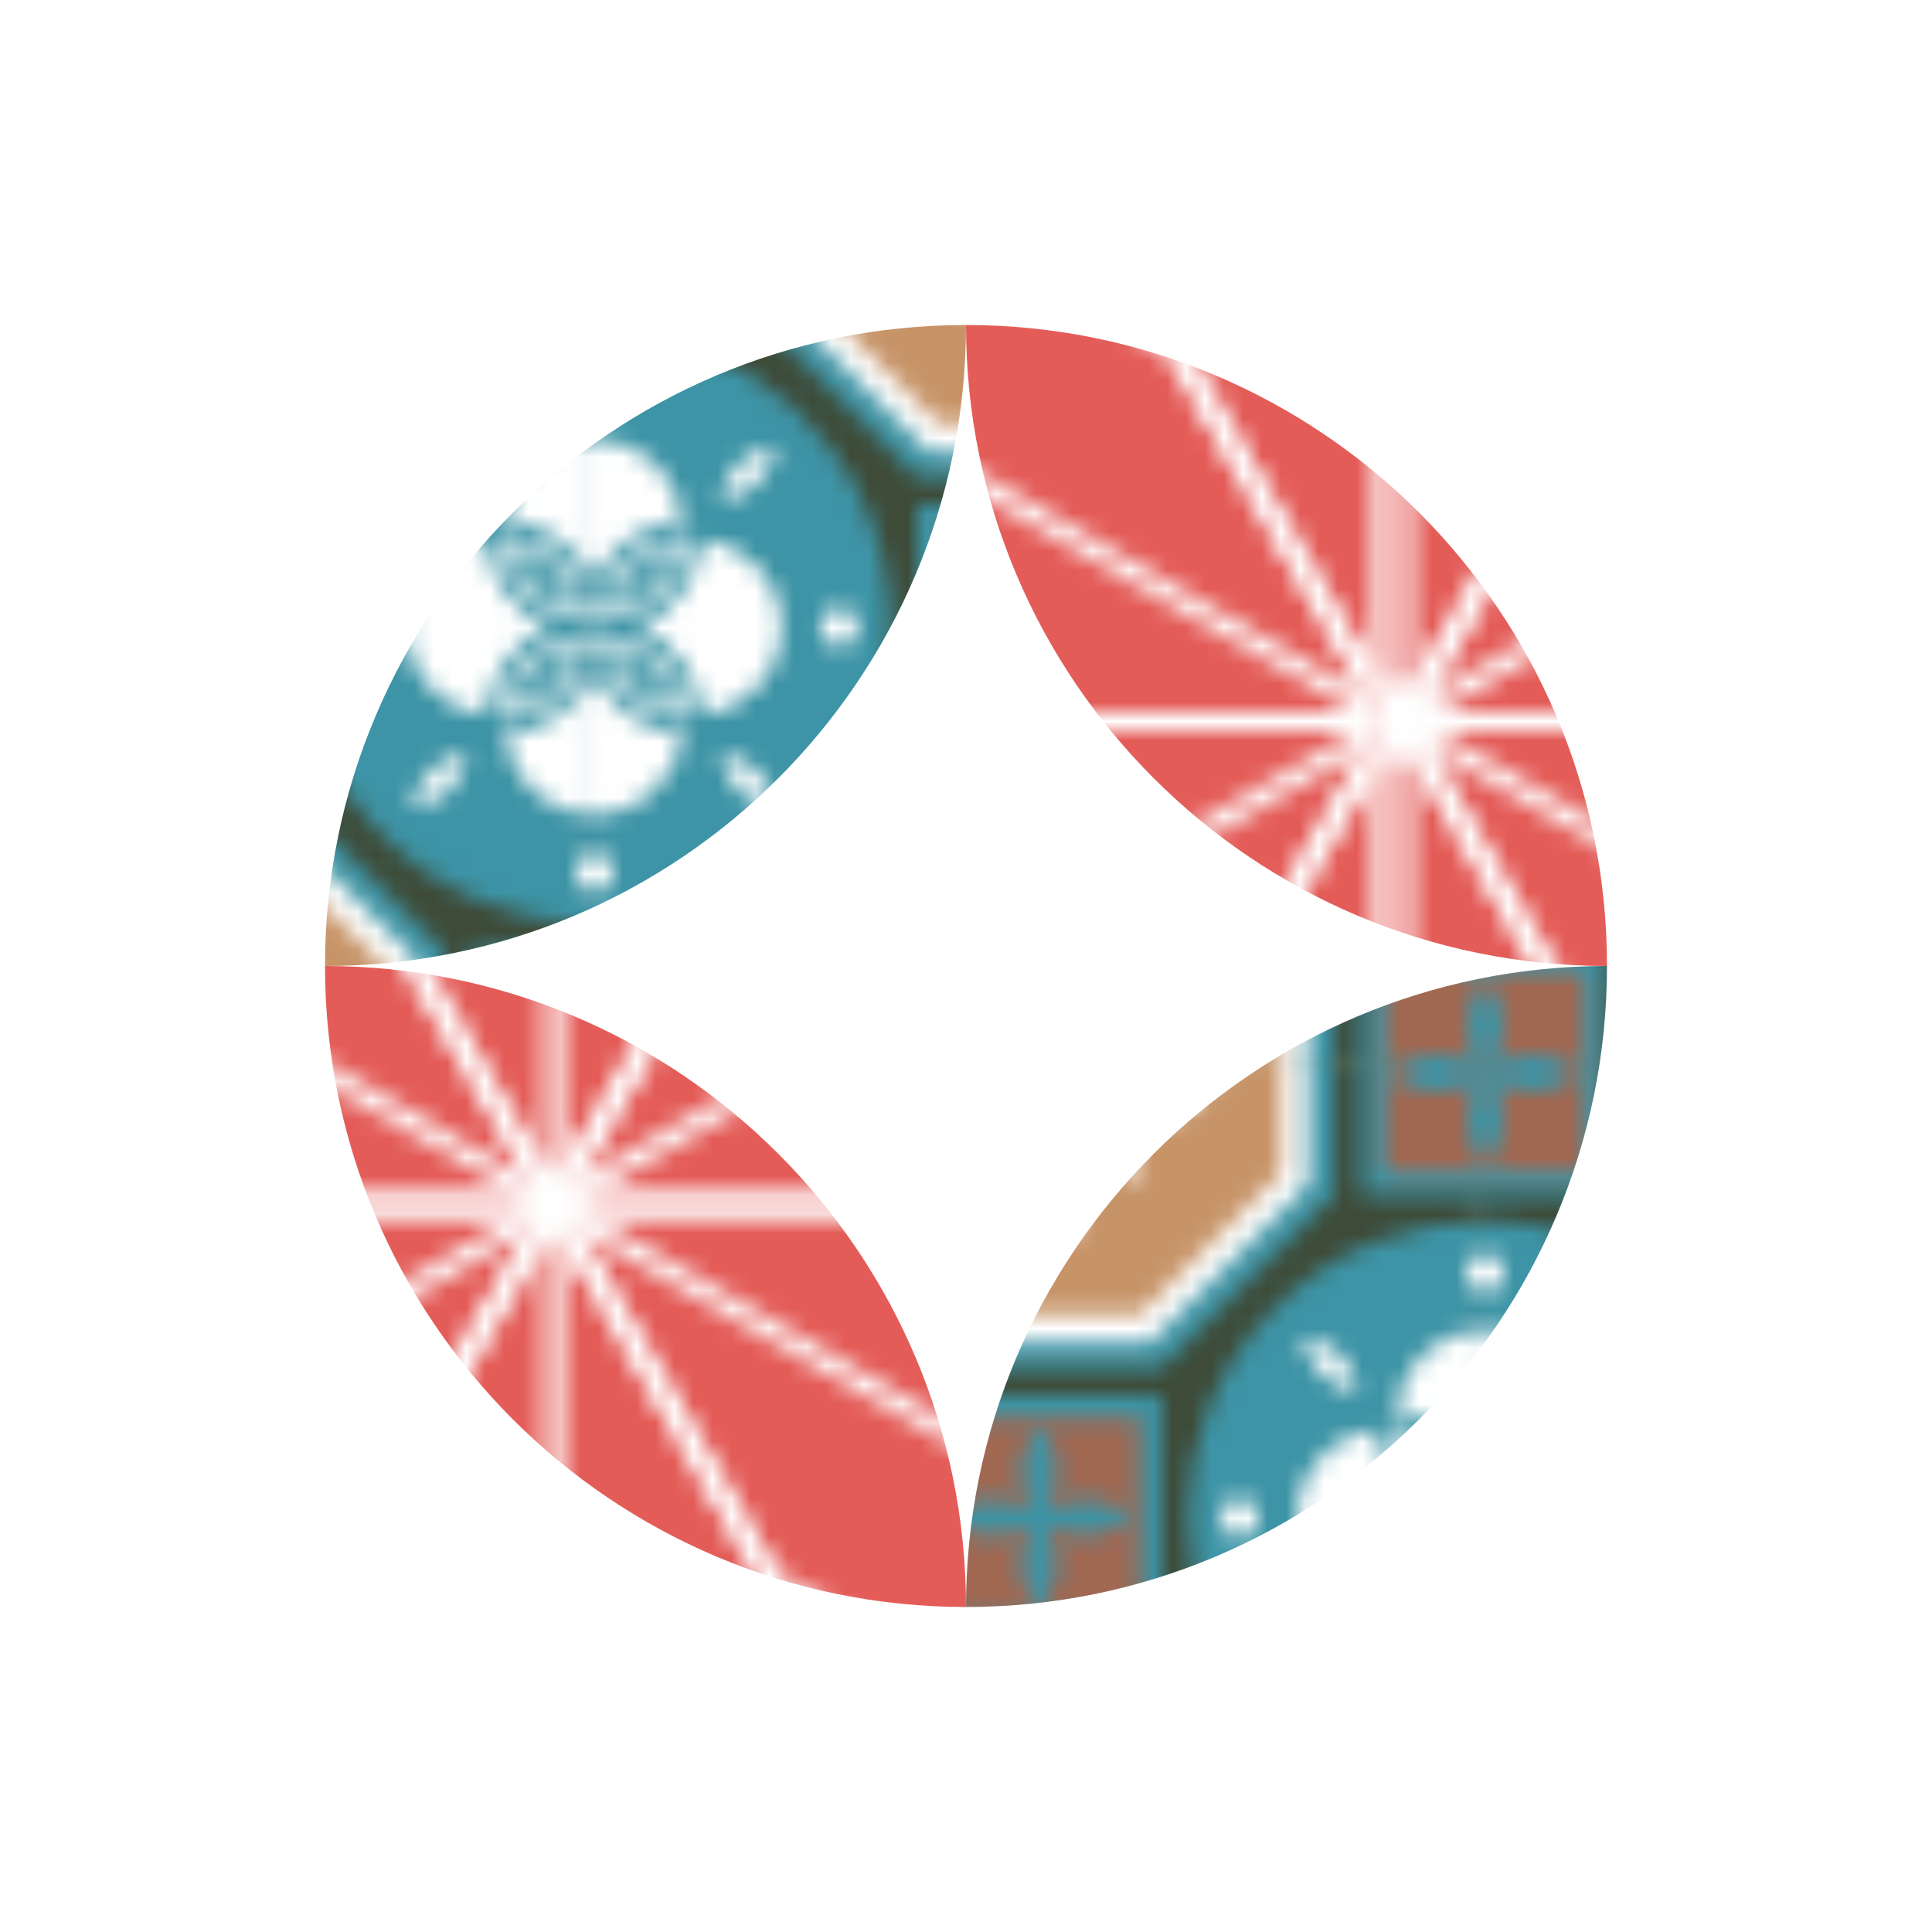 <?xml version="1.0" encoding="UTF-8"?>
<svg id="Layer_1" data-name="Layer 1" xmlns="http://www.w3.org/2000/svg" xmlns:xlink="http://www.w3.org/1999/xlink" viewBox="0 0 1200 1200">
  <defs>
    <style>
      .cls-1, .cls-2 {
        fill: none;
      }

      .cls-3 {
        fill: #3d94a6;
      }

      .cls-4 {
        fill: #a16852;
      }

      .cls-2 {
        stroke: #fff;
        stroke-miterlimit: 10;
      }

      .cls-5 {
        fill: url(#_êVãKÉpÉ_Å_ÉìÉXÉEÉHÉbÉ_3);
      }

      .cls-6 {
        fill: #3e4b38;
      }

      .cls-7 {
        fill: #fff;
      }

      .cls-8 {
        fill: #e45c58;
      }

      .cls-9 {
        fill: #c79468;
      }

      .cls-10 {
        fill: url(#_êVãKÉpÉ_Å_ÉìÉXÉEÉHÉbÉ_18);
      }
    </style>
    <pattern id="_êVãKÉpÉ_Å_ÉìÉXÉEÉHÉbÉ_18" data-name="êVãKÉpÉ^Å[ÉìÉXÉEÉHÉbÉ` 18" x="0" y="0" width="88.38" height="102.05" patternTransform="translate(860.31 147.94) scale(11.77)" patternUnits="userSpaceOnUse" viewBox="0 0 88.38 102.05">
      <g>
        <rect class="cls-1" x="0" y="0" width="88.38" height="102.05"/>
        <rect class="cls-8" x="0" y="0" width="88.38" height="102.05"/>
        <polygon class="cls-2" points="100.65 107.92 89.31 127.56 111.99 127.56 122.16 121.69 133.5 102.05 110.82 102.05 100.65 107.92"/>
        <g>
          <polygon class="cls-2" points="56.46 121.69 45.13 102.05 33.79 121.69 33.79 133.43 45.13 153.07 56.46 133.43 56.46 121.69"/>
          <g>
            <polygon class="cls-2" points="67.8 102.05 45.13 102.05 56.46 121.69 66.64 127.56 89.31 127.56 77.97 107.92 67.8 102.05"/>
            <line class="cls-2" x1="45.37" y1="102.19" x2="89.07" y2="127.42"/>
          </g>
          <g>
            <polygon class="cls-2" points="12.28 107.92 .94 127.56 23.61 127.56 33.79 121.69 45.13 102.05 22.45 102.05 12.28 107.92"/>
            <line class="cls-2" x1="1.18" y1="127.42" x2="44.88" y2="102.19"/>
          </g>
        </g>
        <g>
          <polygon class="cls-2" points="-20.57 102.05 -43.25 102.05 -31.91 121.69 -21.74 127.56 .94 127.56 -10.4 107.92 -20.57 102.05"/>
          <line class="cls-2" x1="-43.01" y1="102.19" x2=".69" y2="127.42"/>
        </g>
        <g>
          <polygon class="cls-2" points="111.99 25.51 89.31 25.51 100.65 45.15 110.82 51.02 133.5 51.02 122.16 31.38 111.99 25.51"/>
          <polygon class="cls-2" points="100.65 56.9 89.31 76.54 111.99 76.54 122.16 70.66 133.5 51.02 110.82 51.02 100.65 56.9"/>
          <polygon class="cls-2" points="100.65 5.87 89.31 25.51 111.99 25.51 122.16 19.64 133.5 0 110.82 0 100.65 5.87"/>
          <polygon class="cls-2" points="122.16 82.41 133.5 102.05 110.82 102.05 100.65 96.17 89.31 76.54 111.99 76.54 122.16 82.41"/>
        </g>
        <g>
          <g>
            <polygon class="cls-2" points="56.46 19.64 45.13 0 33.79 19.64 33.79 31.38 45.13 51.02 56.46 31.38 56.46 19.64"/>
            <line class="cls-2" x1="45.13" y1=".28" x2="45.13" y2="50.74"/>
          </g>
          <g>
            <polygon class="cls-2" points="100.65 45.15 89.31 25.51 77.97 45.15 77.97 56.9 89.31 76.54 100.65 56.9 100.65 45.15"/>
            <line class="cls-2" x1="89.31" y1="25.79" x2="89.31" y2="76.25"/>
          </g>
          <g>
            <polygon class="cls-2" points="100.65 96.17 89.31 76.54 77.97 96.17 77.97 107.92 89.31 127.56 100.65 107.92 100.65 96.17"/>
            <line class="cls-2" x1="89.31" y1="76.82" x2="89.31" y2="127.28"/>
          </g>
          <g>
            <polygon class="cls-2" points="56.46 70.66 45.13 51.02 33.79 70.66 33.79 82.41 45.13 102.05 56.46 82.41 56.46 70.66"/>
            <line class="cls-2" x1="45.13" y1="51.31" x2="45.13" y2="101.77"/>
          </g>
          <g>
            <polygon class="cls-2" points="23.61 25.51 .94 25.51 12.28 45.15 22.45 51.02 45.13 51.02 33.79 31.38 23.61 25.51"/>
            <line class="cls-2" x1="1.18" y1="25.65" x2="44.88" y2="50.88"/>
          </g>
          <g>
            <polygon class="cls-2" points="67.8 51.02 45.13 51.02 56.46 70.66 66.64 76.54 89.31 76.54 77.97 56.9 67.8 51.02"/>
            <line class="cls-2" x1="45.37" y1="51.16" x2="89.07" y2="76.39"/>
          </g>
          <g>
            <polygon class="cls-2" points="67.8 0 45.13 0 56.46 19.64 66.64 25.51 89.31 25.51 77.97 5.87 67.8 0"/>
            <line class="cls-2" x1="45.37" y1=".14" x2="89.07" y2="25.37"/>
          </g>
          <g>
            <polygon class="cls-2" points="12.28 56.9 .94 76.54 23.61 76.54 33.79 70.66 45.13 51.02 22.45 51.02 12.28 56.9"/>
            <line class="cls-2" x1="1.18" y1="76.39" x2="44.88" y2="51.16"/>
          </g>
          <g>
            <polygon class="cls-2" points="12.28 5.87 .94 25.51 23.61 25.51 33.79 19.64 45.13 0 22.45 0 12.28 5.87"/>
            <line class="cls-2" x1="1.18" y1="25.37" x2="44.88" y2=".14"/>
          </g>
          <g>
            <polygon class="cls-2" points="56.46 31.38 45.13 51.02 67.8 51.02 77.97 45.15 89.31 25.51 66.64 25.51 56.46 31.38"/>
            <line class="cls-2" x1="45.37" y1="50.88" x2="89.07" y2="25.65"/>
          </g>
          <g>
            <polygon class="cls-2" points="56.46 82.41 45.13 102.05 67.8 102.05 77.97 96.17 89.31 76.54 66.64 76.54 56.46 82.41"/>
            <line class="cls-2" x1="45.37" y1="101.91" x2="89.07" y2="76.68"/>
          </g>
          <g>
            <polygon class="cls-2" points="33.79 82.41 45.13 102.05 22.45 102.05 12.28 96.17 .94 76.54 23.61 76.54 33.79 82.41"/>
            <line class="cls-2" x1="44.88" y1="101.91" x2="1.18" y2="76.68"/>
          </g>
        </g>
        <g>
          <g>
            <polygon class="cls-2" points="12.28 45.15 .94 25.51 -10.4 45.15 -10.4 56.9 .94 76.54 12.28 56.9 12.28 45.15"/>
            <line class="cls-2" x1=".94" y1="25.79" x2=".94" y2="76.25"/>
          </g>
          <g>
            <polygon class="cls-2" points="12.28 96.17 .94 76.54 -10.4 96.17 -10.4 107.92 .94 127.56 12.28 107.92 12.28 96.17"/>
            <line class="cls-2" x1=".94" y1="76.82" x2=".94" y2="127.28"/>
          </g>
          <g>
            <polygon class="cls-2" points="-20.57 51.02 -43.25 51.02 -31.91 70.66 -21.74 76.54 .94 76.54 -10.4 56.9 -20.57 51.02"/>
            <line class="cls-2" x1="-43.01" y1="51.16" x2=".69" y2="76.39"/>
          </g>
          <g>
            <polygon class="cls-2" points="-20.57 0 -43.25 0 -31.91 19.64 -21.74 25.51 .94 25.51 -10.4 5.87 -20.57 0"/>
            <line class="cls-2" x1="-43.01" y1=".14" x2=".69" y2="25.37"/>
          </g>
          <g>
            <polygon class="cls-2" points="-31.91 31.38 -43.25 51.02 -20.57 51.02 -10.4 45.15 .94 25.51 -21.74 25.51 -31.91 31.38"/>
            <line class="cls-2" x1="-43.01" y1="50.88" x2=".69" y2="25.65"/>
          </g>
          <g>
            <polygon class="cls-2" points="-31.91 82.41 -43.25 102.05 -20.57 102.05 -10.4 96.17 .94 76.54 -21.74 76.54 -31.91 82.41"/>
            <line class="cls-2" x1="-43.01" y1="101.91" x2=".69" y2="76.68"/>
          </g>
        </g>
        <polygon class="cls-2" points="122.16 -19.64 133.5 0 110.82 0 100.65 -5.87 89.31 -25.51 111.99 -25.51 122.16 -19.64"/>
        <g>
          <g>
            <polygon class="cls-2" points="100.65 -5.87 89.31 -25.51 77.97 -5.87 77.97 5.87 89.31 25.51 100.65 5.87 100.65 -5.87"/>
            <line class="cls-2" x1="89.31" y1="-25.23" x2="89.31" y2="25.23"/>
          </g>
          <polygon class="cls-2" points="56.46 -31.38 45.13 -51.02 33.79 -31.38 33.79 -19.64 45.13 0 56.46 -19.64 56.46 -31.38"/>
          <g>
            <polygon class="cls-2" points="56.46 -19.64 45.13 0 67.8 0 77.97 -5.87 89.31 -25.51 66.64 -25.51 56.46 -19.64"/>
            <line class="cls-2" x1="45.37" y1="-.14" x2="89.07" y2="-25.37"/>
          </g>
          <g>
            <polygon class="cls-2" points="33.79 -19.64 45.13 0 22.45 0 12.28 -5.87 .94 -25.51 23.61 -25.51 33.79 -19.64"/>
            <line class="cls-2" x1="44.88" y1="-.14" x2="1.18" y2="-25.37"/>
          </g>
        </g>
        <g>
          <g>
            <polygon class="cls-2" points="12.28 -5.87 .94 -25.51 -10.4 -5.87 -10.4 5.87 .94 25.51 12.28 5.87 12.28 -5.87"/>
            <line class="cls-2" x1=".94" y1="-25.23" x2=".94" y2="25.23"/>
          </g>
          <g>
            <polygon class="cls-2" points="-31.91 -19.64 -43.25 0 -20.57 0 -10.4 -5.87 .94 -25.51 -21.74 -25.51 -31.91 -19.64"/>
            <line class="cls-2" x1="-43.01" y1="-.14" x2=".69" y2="-25.37"/>
          </g>
        </g>
      </g>
    </pattern>
    <pattern id="_êVãKÉpÉ_Å_ÉìÉXÉEÉHÉbÉ_3" data-name="êVãKÉpÉ^Å[ÉìÉXÉEÉHÉbÉ` 3" x="0" y="0" width="46.95" height="46.95" patternTransform="translate(369.25 113.25) scale(11.77)" patternUnits="userSpaceOnUse" viewBox="0 0 46.95 46.95">
      <g>
        <rect class="cls-1" x="0" width="46.95" height="46.95"/>
        <g>
          <rect class="cls-6" x="0" width="46.95" height="46.95"/>
          <g>
            <polygon class="cls-3" points="29.93 31.35 17.01 31.35 7.88 40.49 7.88 53.41 17.01 62.54 29.93 62.54 39.07 53.41 39.07 40.49 29.93 31.35"/>
            <polygon class="cls-7" points="17.6 61.13 9.3 52.82 9.3 41.07 17.6 32.77 29.35 32.77 37.65 41.07 37.65 52.82 29.35 61.13 17.6 61.13"/>
            <polygon class="cls-9" points="18.19 59.71 10.71 52.23 10.71 41.66 18.19 34.19 28.76 34.19 36.24 41.66 36.24 52.23 28.76 59.71 18.19 59.71"/>
            <g>
              <path class="cls-7" d="M25.18,38.24s-.53.08-.81.38c-.22-.6-.89-1.65-.89-1.65,0,0-.67,1.05-.89,1.65-.28-.3-.81-.38-.81-.38,0,0-1.35,2.53-.86,4.09.32,1,1.5,1.83,2.03,2.3-.09-.43-.15-.97-.15-1.57,0-1.39.31-2.52.68-2.52s.68,1.13.68,2.52c0,.6-.06,1.14-.15,1.57.53-.47,1.71-1.3,2.03-2.3.5-1.56-.86-4.09-.86-4.09Z"/>
              <path class="cls-7" d="M14.77,45.24s.08.53.38.81c-.6.22-1.65.89-1.65.89,0,0,1.05.67,1.65.89-.3.28-.38.81-.38.81,0,0,2.53,1.35,4.09.86,1-.32,1.83-1.5,2.3-2.03-.43.09-.97.15-1.57.15-1.39,0-2.52-.31-2.52-.68s1.13-.68,2.52-.68c.6,0,1.14.06,1.57.15-.47-.53-1.3-1.71-2.3-2.03-1.56-.5-4.09.86-4.09.86Z"/>
              <path class="cls-7" d="M21.77,55.65s.53-.08.81-.38c.22.6.89,1.65.89,1.65,0,0,.67-1.05.89-1.65.28.3.81.38.81.38,0,0,1.35-2.53.86-4.09-.32-1-1.5-1.83-2.03-2.3.09.43.15.97.15,1.57,0,1.39-.31,2.52-.68,2.52s-.68-1.13-.68-2.52c0-.6.06-1.14.15-1.57-.53.47-1.71,1.3-2.03,2.3-.5,1.56.86,4.09.86,4.09Z"/>
              <path class="cls-7" d="M32.18,48.65s-.08-.53-.38-.81c.6-.22,1.65-.89,1.65-.89,0,0-1.05-.67-1.65-.89.3-.28.38-.81.38-.81,0,0-2.53-1.35-4.09-.86-1,.32-1.83,1.5-2.3,2.03.43-.09.97-.15,1.57-.15,1.39,0,2.52.31,2.52.68s-1.13.68-2.52.68c-.6,0-1.14-.06-1.57-.15.47.53,1.3,1.71,2.3,2.03,1.56.5,4.09-.86,4.09-.86Z"/>
              <path class="cls-7" d="M24.78,46.95c0,.72-.59,1.31-1.31,1.31s-1.31-.59-1.31-1.31.59-1.31,1.31-1.31,1.31.59,1.31,1.31Z"/>
              <path class="cls-7" d="M19.65,42.39c.91.91,2.61,2.94,2.41,3.14s-2.23-1.5-3.14-2.41c-.91-.91-1.11-1.44-.9-1.64s.73,0,1.64.9Z"/>
              <path class="cls-7" d="M18.92,50.77c.91-.91,2.94-2.61,3.14-2.41.2.2-1.49,2.23-2.41,3.14-.91.91-1.44,1.11-1.64.9-.2-.2,0-.73.9-1.64Z"/>
              <path class="cls-7" d="M27.3,51.5c-.91-.91-2.61-2.94-2.41-3.14.2-.2,2.23,1.5,3.14,2.41s1.11,1.44.9,1.64c-.2.2-.73,0-1.64-.9Z"/>
              <path class="cls-7" d="M28.03,43.13c-.91.91-2.94,2.61-3.14,2.41s1.49-2.23,2.41-3.14,1.44-1.11,1.64-.9c.2.2,0,.73-.9,1.64Z"/>
            </g>
          </g>
          <g>
            <polygon class="cls-3" points="29.93 -15.6 17.01 -15.6 7.88 -6.46 7.88 6.46 17.01 15.6 29.93 15.6 39.07 6.46 39.07 -6.46 29.93 -15.6"/>
            <polygon class="cls-7" points="17.6 14.18 9.3 5.87 9.3 -5.87 17.6 -14.18 29.35 -14.18 37.65 -5.87 37.65 5.87 29.35 14.18 17.6 14.18"/>
            <polygon class="cls-9" points="18.19 12.76 10.71 5.29 10.71 -5.29 18.19 -12.76 28.76 -12.76 36.24 -5.29 36.24 5.29 28.76 12.76 18.19 12.76"/>
            <g>
              <path class="cls-7" d="M25.18-8.7s-.53.08-.81.38c-.22-.6-.89-1.65-.89-1.65,0,0-.67,1.05-.89,1.65-.28-.3-.81-.38-.81-.38,0,0-1.35,2.53-.86,4.09.32,1,1.5,1.83,2.03,2.3-.09-.43-.15-.97-.15-1.57,0-1.39.31-2.52.68-2.52s.68,1.13.68,2.52c0,.6-.06,1.14-.15,1.57.53-.47,1.71-1.3,2.03-2.3.5-1.56-.86-4.09-.86-4.09Z"/>
              <path class="cls-7" d="M14.77-1.7s.08.53.38.81c-.6.22-1.65.89-1.65.89,0,0,1.05.67,1.65.89-.3.28-.38.81-.38.81,0,0,2.53,1.35,4.09.86,1-.32,1.83-1.5,2.3-2.03-.43.09-.97.15-1.57.15-1.39,0-2.52-.31-2.52-.68s1.13-.68,2.52-.68c.6,0,1.14.06,1.57.15-.47-.53-1.3-1.71-2.3-2.03-1.56-.5-4.09.86-4.09.86Z"/>
              <path class="cls-7" d="M21.77,8.7s.53-.08.81-.38c.22.6.89,1.65.89,1.65,0,0,.67-1.05.89-1.65.28.3.81.38.81.38,0,0,1.35-2.53.86-4.09-.32-1-1.5-1.83-2.03-2.3.09.43.15.97.15,1.57,0,1.39-.31,2.52-.68,2.52s-.68-1.13-.68-2.52c0-.6.06-1.14.15-1.57-.53.47-1.71,1.3-2.03,2.3-.5,1.56.86,4.09.86,4.09Z"/>
              <path class="cls-7" d="M32.18,1.7s-.08-.53-.38-.81c.6-.22,1.65-.89,1.65-.89,0,0-1.05-.67-1.65-.89.3-.28.38-.81.38-.81,0,0-2.53-1.35-4.09-.86-1,.32-1.83,1.5-2.3,2.03.43-.09.97-.15,1.57-.15,1.39,0,2.52.31,2.52.68s-1.13.68-2.52.68c-.6,0-1.14-.06-1.57-.15.47.53,1.3,1.71,2.3,2.03,1.56.5,4.09-.86,4.09-.86Z"/>
              <path class="cls-7" d="M24.78,0c0,.72-.59,1.31-1.31,1.31s-1.31-.59-1.31-1.31.59-1.31,1.31-1.31,1.31.59,1.31,1.31Z"/>
              <path class="cls-7" d="M19.65-4.56c.91.91,2.61,2.94,2.41,3.14-.2.2-2.23-1.49-3.14-2.41-.91-.91-1.11-1.44-.9-1.64.2-.2.73,0,1.64.9Z"/>
              <path class="cls-7" d="M18.92,3.82c.91-.91,2.94-2.61,3.14-2.41.2.2-1.49,2.23-2.41,3.14-.91.91-1.44,1.11-1.64.9-.2-.2,0-.73.9-1.64Z"/>
              <path class="cls-7" d="M27.3,4.56c-.91-.91-2.61-2.94-2.41-3.14.2-.2,2.23,1.5,3.14,2.41.91.91,1.11,1.44.9,1.64s-.73,0-1.64-.9Z"/>
              <path class="cls-7" d="M28.03-3.82c-.91.91-2.94,2.61-3.14,2.41-.2-.2,1.49-2.23,2.41-3.14s1.44-1.11,1.64-.9c.2.2,0,.73-.9,1.64Z"/>
            </g>
          </g>
          <g>
            <rect class="cls-3" x="17.01" y="17.01" width="12.92" height="12.92"/>
            <rect class="cls-4" x="18.23" y="18.23" width="10.49" height="10.49"/>
            <path class="cls-3" d="M23.47,28.36s-.07-.09-.1-.13l-.08-.11c-.77-.94-.98-2.23-.57-3.37l.31-.84-.84.31c-.38.14-.78.21-1.19.21-.79,0-1.56-.28-2.18-.78l-.11-.09s-.09-.07-.13-.1c.04-.04.09-.07.13-.1l.11-.08c.62-.5,1.39-.78,2.18-.78.41,0,.81.07,1.19.21l.84.31-.31-.84c-.42-1.13-.2-2.42.56-3.37l.08-.11s.07-.09.1-.13c.04.04.07.09.1.13l.09.11c.77.94.98,2.23.56,3.37l-.31.84.84-.31c.38-.14.78-.21,1.19-.21.79,0,1.56.28,2.18.78l.11.08s.09.07.13.1c-.04.04-.09.07-.13.1l-.11.08c-.62.5-1.39.78-2.18.78h0c-.41,0-.81-.07-1.19-.21l-.84-.31.31.84c.42,1.13.2,2.42-.56,3.37l-.09.11s-.07.09-.1.13Z"/>
          </g>
          <g>
            <rect class="cls-3" x="-6.46" y="40.49" width="12.92" height="12.92"/>
            <rect class="cls-4" x="-5.25" y="41.7" width="10.49" height="10.49"/>
            <path class="cls-3" d="M4.89,46.95s-.09.07-.13.1l-.11.08c-.94.77-2.23.98-3.37.57l-.84-.31.31.84c.14.38.21.78.21,1.19,0,.79-.28,1.56-.78,2.18l-.08.11s-.07.09-.1.13c-.04-.04-.07-.09-.1-.13l-.08-.11c-.5-.62-.78-1.39-.78-2.18,0-.41.07-.81.21-1.19l.31-.84-.84.31c-1.13.42-2.42.2-3.37-.56l-.11-.09s-.09-.07-.13-.1c.04-.04.09-.07.13-.1l.11-.09c.94-.77,2.23-.98,3.37-.56l.84.31-.31-.84c-.14-.38-.21-.78-.21-1.19,0-.79.28-1.56.78-2.18l.08-.11s.07-.09.1-.13c.04.04.07.09.1.13l.08.11c.5.62.78,1.39.78,2.18h0c0,.41-.07.81-.21,1.19l-.31.84.84-.31c1.13-.42,2.42-.2,3.37.56l.11.09s.09.07.13.1Z"/>
          </g>
          <g>
            <rect class="cls-3" x="40.49" y="40.49" width="12.92" height="12.92"/>
            <rect class="cls-4" x="41.7" y="41.7" width="10.49" height="10.49"/>
            <path class="cls-3" d="M42.06,46.95s.09-.07.13-.1l.11-.08c.94-.77,2.23-.98,3.37-.57l.84.31-.31-.84c-.14-.38-.21-.78-.21-1.19,0-.79.28-1.56.78-2.18l.09-.11s.07-.09.1-.13c.04.04.07.09.1.13l.08.11c.5.62.78,1.39.78,2.18,0,.41-.07.81-.21,1.19l-.31.84.84-.31c1.13-.42,2.42-.2,3.37.56l.11.09s.09.07.13.1c-.04.04-.09.07-.13.1l-.11.09c-.94.77-2.23.98-3.37.56l-.84-.31.31.84c.14.38.21.78.21,1.19,0,.79-.28,1.56-.78,2.18l-.08.11s-.07.09-.1.13c-.04-.04-.07-.09-.1-.13l-.08-.11c-.5-.62-.78-1.39-.78-2.18h0c0-.41.07-.81.21-1.19l.31-.84-.84.31c-1.13.42-2.42.2-3.37-.56l-.11-.09s-.09-.07-.13-.1Z"/>
          </g>
          <g>
            <rect class="cls-3" x="-6.46" y="-6.46" width="12.92" height="12.92"/>
            <rect class="cls-4" x="-5.25" y="-5.25" width="10.49" height="10.49"/>
            <path class="cls-3" d="M4.89,0s-.09.07-.13.1l-.11.08c-.94.77-2.23.98-3.37.57L.45.45l.31.84c.14.38.21.78.21,1.19,0,.79-.28,1.56-.78,2.18l-.08.11s-.07.09-.1.13c-.04-.04-.07-.09-.1-.13l-.08-.11c-.5-.62-.78-1.39-.78-2.18,0-.41.07-.81.21-1.19L-.45.45l-.84.31c-1.13.42-2.42.2-3.37-.56l-.11-.08s-.09-.07-.13-.1c.04-.04.09-.07.13-.1l.11-.09c.94-.77,2.23-.98,3.37-.56L-.45-.45l-.31-.84c-.14-.38-.21-.78-.21-1.19,0-.79.28-1.56.78-2.18l.08-.11s.07-.09.1-.13c.04.04.07.09.1.13l.08.11c.5.62.78,1.39.78,2.18h0c0,.41-.07.81-.21,1.19L.45-.45l.84-.31c1.13-.42,2.42-.2,3.37.56l.11.09s.09.07.13.1Z"/>
          </g>
          <g>
            <rect class="cls-3" x="40.49" y="-6.46" width="12.92" height="12.92"/>
            <rect class="cls-4" x="41.7" y="-5.25" width="10.49" height="10.49"/>
            <path class="cls-3" d="M42.06,0s.09-.07.13-.1l.11-.08c.94-.77,2.23-.98,3.37-.57l.84.31-.31-.84c-.14-.38-.21-.78-.21-1.19,0-.79.28-1.56.78-2.18l.09-.11s.07-.09.1-.13c.04.04.07.09.1.13l.08.11c.5.62.78,1.39.78,2.18,0,.41-.07.81-.21,1.19l-.31.84.84-.31c1.13-.42,2.42-.2,3.37.56l.11.09s.09.07.13.1c-.04.04-.09.07-.13.1l-.11.09c-.94.77-2.23.98-3.37.56l-.84-.31.31.84c.14.38.21.78.21,1.19,0,.79-.28,1.56-.78,2.18l-.08.11s-.07.09-.1.13c-.04-.04-.07-.09-.1-.13l-.08-.11c-.5-.62-.78-1.39-.78-2.18h0c0-.41.07-.81.21-1.19l.31-.84-.84.31c-1.13.42-2.42.2-3.37-.56l-.11-.09s-.09-.07-.13-.1Z"/>
          </g>
          <g>
            <circle class="cls-3" cx="46.95" cy="23.47" r="15.66" transform="translate(-2.85 40.07) rotate(-45)"/>
            <g>
              <path class="cls-7" d="M40.29,16.82c-.2-1.51-1.39-2.7-2.9-2.9.2,1.51,1.39,2.7,2.9,2.9Z"/>
              <path class="cls-7" d="M40.29,30.13c-1.51.2-2.7,1.39-2.9,2.9,1.51-.2,2.7-1.39,2.9-2.9Z"/>
              <path class="cls-7" d="M53.6,30.13c.2,1.51,1.39,2.7,2.9,2.9-.2-1.51-1.39-2.7-2.9-2.9Z"/>
              <path class="cls-7" d="M53.6,16.82c1.51-.2,2.7-1.39,2.9-2.9-1.51.2-2.7,1.39-2.9,2.9Z"/>
              <path class="cls-7" d="M47.95,10.56c0,.55-.45,1-1,1s-1-.45-1-1,.45-1,1-1,1,.45,1,1Z"/>
              <path class="cls-7" d="M34.03,22.47c.55,0,1,.45,1,1s-.45,1-1,1-1-.45-1-1,.45-1,1-1Z"/>
              <path class="cls-7" d="M45.95,36.39c0-.55.45-1,1-1s1,.45,1,1-.45,1-1,1-1-.45-1-1Z"/>
              <path class="cls-7" d="M59.86,24.47c-.55,0-1-.45-1-1s.45-1,1-1,1,.45,1,1-.45,1-1,1Z"/>
              <g>
                <path class="cls-7" d="M46.95,21.08c.83-1.8,2.56-3.08,4.62-3.29-.24-2.35-2.21-4.19-4.62-4.19s-4.37,1.84-4.62,4.19c2.05.21,3.79,1.49,4.62,3.29Z"/>
                <path class="cls-7" d="M42.38,28.35c2.21-.29,3.95-2.03,4.24-4.24l.05-.35-.35.05c-2.21.29-3.95,2.03-4.24,4.24l-.05.35.35-.05ZM42.67,27.75c.36-1.67,1.68-2.98,3.35-3.35-.36,1.67-1.68,2.98-3.35,3.35Z"/>
                <path class="cls-7" d="M46.62,22.84c-.29-2.21-2.03-3.95-4.24-4.24l-.35-.05.05.35c.29,2.21,2.03,3.95,4.24,4.24l.35.05-.05-.35ZM46.02,22.54c-1.67-.36-2.98-1.67-3.35-3.35,1.67.36,2.98,1.68,3.35,3.35Z"/>
                <path class="cls-7" d="M49.34,23.47c1.8.83,3.08,2.56,3.29,4.62,2.35-.24,4.19-2.21,4.19-4.62s-1.84-4.37-4.19-4.62c-.21,2.05-1.49,3.79-3.29,4.62Z"/>
                <path class="cls-7" d="M51.82,28.05c-.29-2.21-2.03-3.95-4.24-4.24l-.35-.05.05.35c.29,2.21,2.03,3.95,4.24,4.24l.35.05-.05-.35ZM51.22,27.75c-1.67-.36-2.98-1.68-3.35-3.35,1.67.36,2.98,1.68,3.35,3.35Z"/>
                <path class="cls-7" d="M44.56,23.47c-1.8-.83-3.08-2.56-3.29-4.62-2.35.24-4.19,2.21-4.19,4.62s1.84,4.37,4.19,4.62c.21-2.05,1.49-3.79,3.29-4.62Z"/>
                <path class="cls-7" d="M47.58,23.14c2.21-.29,3.95-2.03,4.24-4.24l.05-.35-.35.05c-2.21.29-3.95,2.03-4.24,4.24l-.05.35.35-.05ZM47.88,22.54c.36-1.67,1.68-2.98,3.35-3.35-.36,1.67-1.68,2.98-3.35,3.35Z"/>
                <path class="cls-7" d="M46.95,25.87c-.83,1.8-2.56,3.08-4.62,3.29.24,2.35,2.21,4.19,4.62,4.19s4.37-1.84,4.62-4.19c-2.05-.21-3.79-1.49-4.62-3.29Z"/>
              </g>
            </g>
          </g>
          <g>
            <circle class="cls-3" cx="0" cy="23.47" r="15.66" transform="translate(-5.39 .63) rotate(-13.28)"/>
            <g>
              <path class="cls-7" d="M-6.65,16.82c-.2-1.51-1.39-2.7-2.9-2.9.2,1.51,1.39,2.7,2.9,2.9Z"/>
              <path class="cls-7" d="M-6.65,30.13c-1.51.2-2.7,1.39-2.9,2.9,1.51-.2,2.7-1.39,2.9-2.9Z"/>
              <path class="cls-7" d="M6.65,30.13c.2,1.51,1.39,2.7,2.9,2.9-.2-1.51-1.39-2.7-2.9-2.9Z"/>
              <path class="cls-7" d="M6.65,16.82c1.51-.2,2.7-1.39,2.9-2.9-1.51.2-2.7,1.39-2.9,2.9Z"/>
              <path class="cls-7" d="M1,10.56C1,11.11.55,11.56,0,11.56s-1-.45-1-1S-.55,9.56,0,9.56s1,.45,1,1Z"/>
              <circle class="cls-7" cx="-12.91" cy="23.47" r="1" transform="translate(-.62 -.33) rotate(-1.51)"/>
              <path class="cls-7" d="M-1,36.39c0-.55.45-1,1-1s1,.45,1,1S.55,37.39,0,37.39s-1-.45-1-1Z"/>
              <path class="cls-7" d="M12.91,24.47c-.55,0-1-.45-1-1s.45-1,1-1,1,.45,1,1-.45,1-1,1Z"/>
              <g>
                <path class="cls-7" d="M0,21.08c.83-1.8,2.56-3.08,4.62-3.29-.24-2.35-2.21-4.19-4.62-4.19s-4.37,1.84-4.62,4.19c2.05.21,3.79,1.49,4.62,3.29Z"/>
                <path class="cls-7" d="M-4.57,28.35c2.21-.29,3.95-2.03,4.24-4.24l.05-.35-.35.05c-2.21.29-3.95,2.03-4.24,4.24l-.05.35.35-.05ZM-4.28,27.75c.36-1.67,1.68-2.98,3.35-3.35-.36,1.67-1.68,2.98-3.35,3.35Z"/>
                <path class="cls-7" d="M-.33,22.84c-.29-2.21-2.03-3.95-4.24-4.24l-.35-.05.05.35c.29,2.21,2.03,3.95,4.24,4.24l.35.05-.05-.35ZM-.93,22.54c-1.67-.36-2.98-1.67-3.35-3.35,1.67.36,2.98,1.68,3.35,3.35Z"/>
                <path class="cls-7" d="M2.39,23.47c1.8.83,3.08,2.56,3.29,4.62,2.35-.24,4.19-2.21,4.19-4.62s-1.84-4.37-4.19-4.62c-.21,2.05-1.49,3.79-3.29,4.62Z"/>
                <path class="cls-7" d="M4.87,28.05c-.29-2.21-2.03-3.95-4.24-4.24l-.35-.05.05.35c.29,2.21,2.03,3.95,4.24,4.24l.35.05-.05-.35ZM4.28,27.75c-1.67-.36-2.98-1.68-3.35-3.35,1.67.36,2.98,1.68,3.35,3.35Z"/>
                <path class="cls-7" d="M-2.39,23.47c-1.8-.83-3.08-2.56-3.29-4.62-2.35.24-4.19,2.21-4.19,4.62s1.84,4.37,4.19,4.62c.21-2.05,1.49-3.79,3.29-4.62Z"/>
                <path class="cls-7" d="M.63,23.14c2.21-.29,3.95-2.03,4.24-4.24l.05-.35-.35.05c-2.21.29-3.95,2.03-4.24,4.24l-.05.35.35-.05ZM.93,22.54c.36-1.67,1.68-2.98,3.35-3.35-.36,1.67-1.68,2.98-3.35,3.35Z"/>
                <path class="cls-7" d="M0,25.87c-.83,1.8-2.56,3.08-4.62,3.29.24,2.35,2.21,4.19,4.62,4.19s4.37-1.84,4.62-4.19c-2.05-.21-3.79-1.49-4.62-3.29Z"/>
              </g>
            </g>
          </g>
        </g>
      </g>
    </pattern>
  </defs>
  <path class="cls-7" d="M998.13,600c-219.88,0-398.13-178.25-398.13-398.13,0,219.88-178.25,398.13-398.13,398.13,219.88,0,398.13,178.25,398.13,398.13,0-219.88,178.25-398.13,398.13-398.13Z"/>
  <path class="cls-10" d="M998.13,600c0-219.88-178.25-398.13-398.13-398.13,0,219.88,178.25,398.13,398.13,398.13Z"/>
  <path class="cls-5" d="M600,201.87c-219.88,0-398.13,178.25-398.13,398.13,219.88,0,398.13-178.25,398.13-398.13Z"/>
  <path class="cls-5" d="M998.13,600c-219.88,0-398.13,178.25-398.13,398.13,219.88,0,398.13-178.25,398.13-398.13Z"/>
  <path class="cls-10" d="M201.87,600c0,219.88,178.25,398.13,398.13,398.13,0-219.88-178.25-398.13-398.13-398.13Z"/>
</svg>